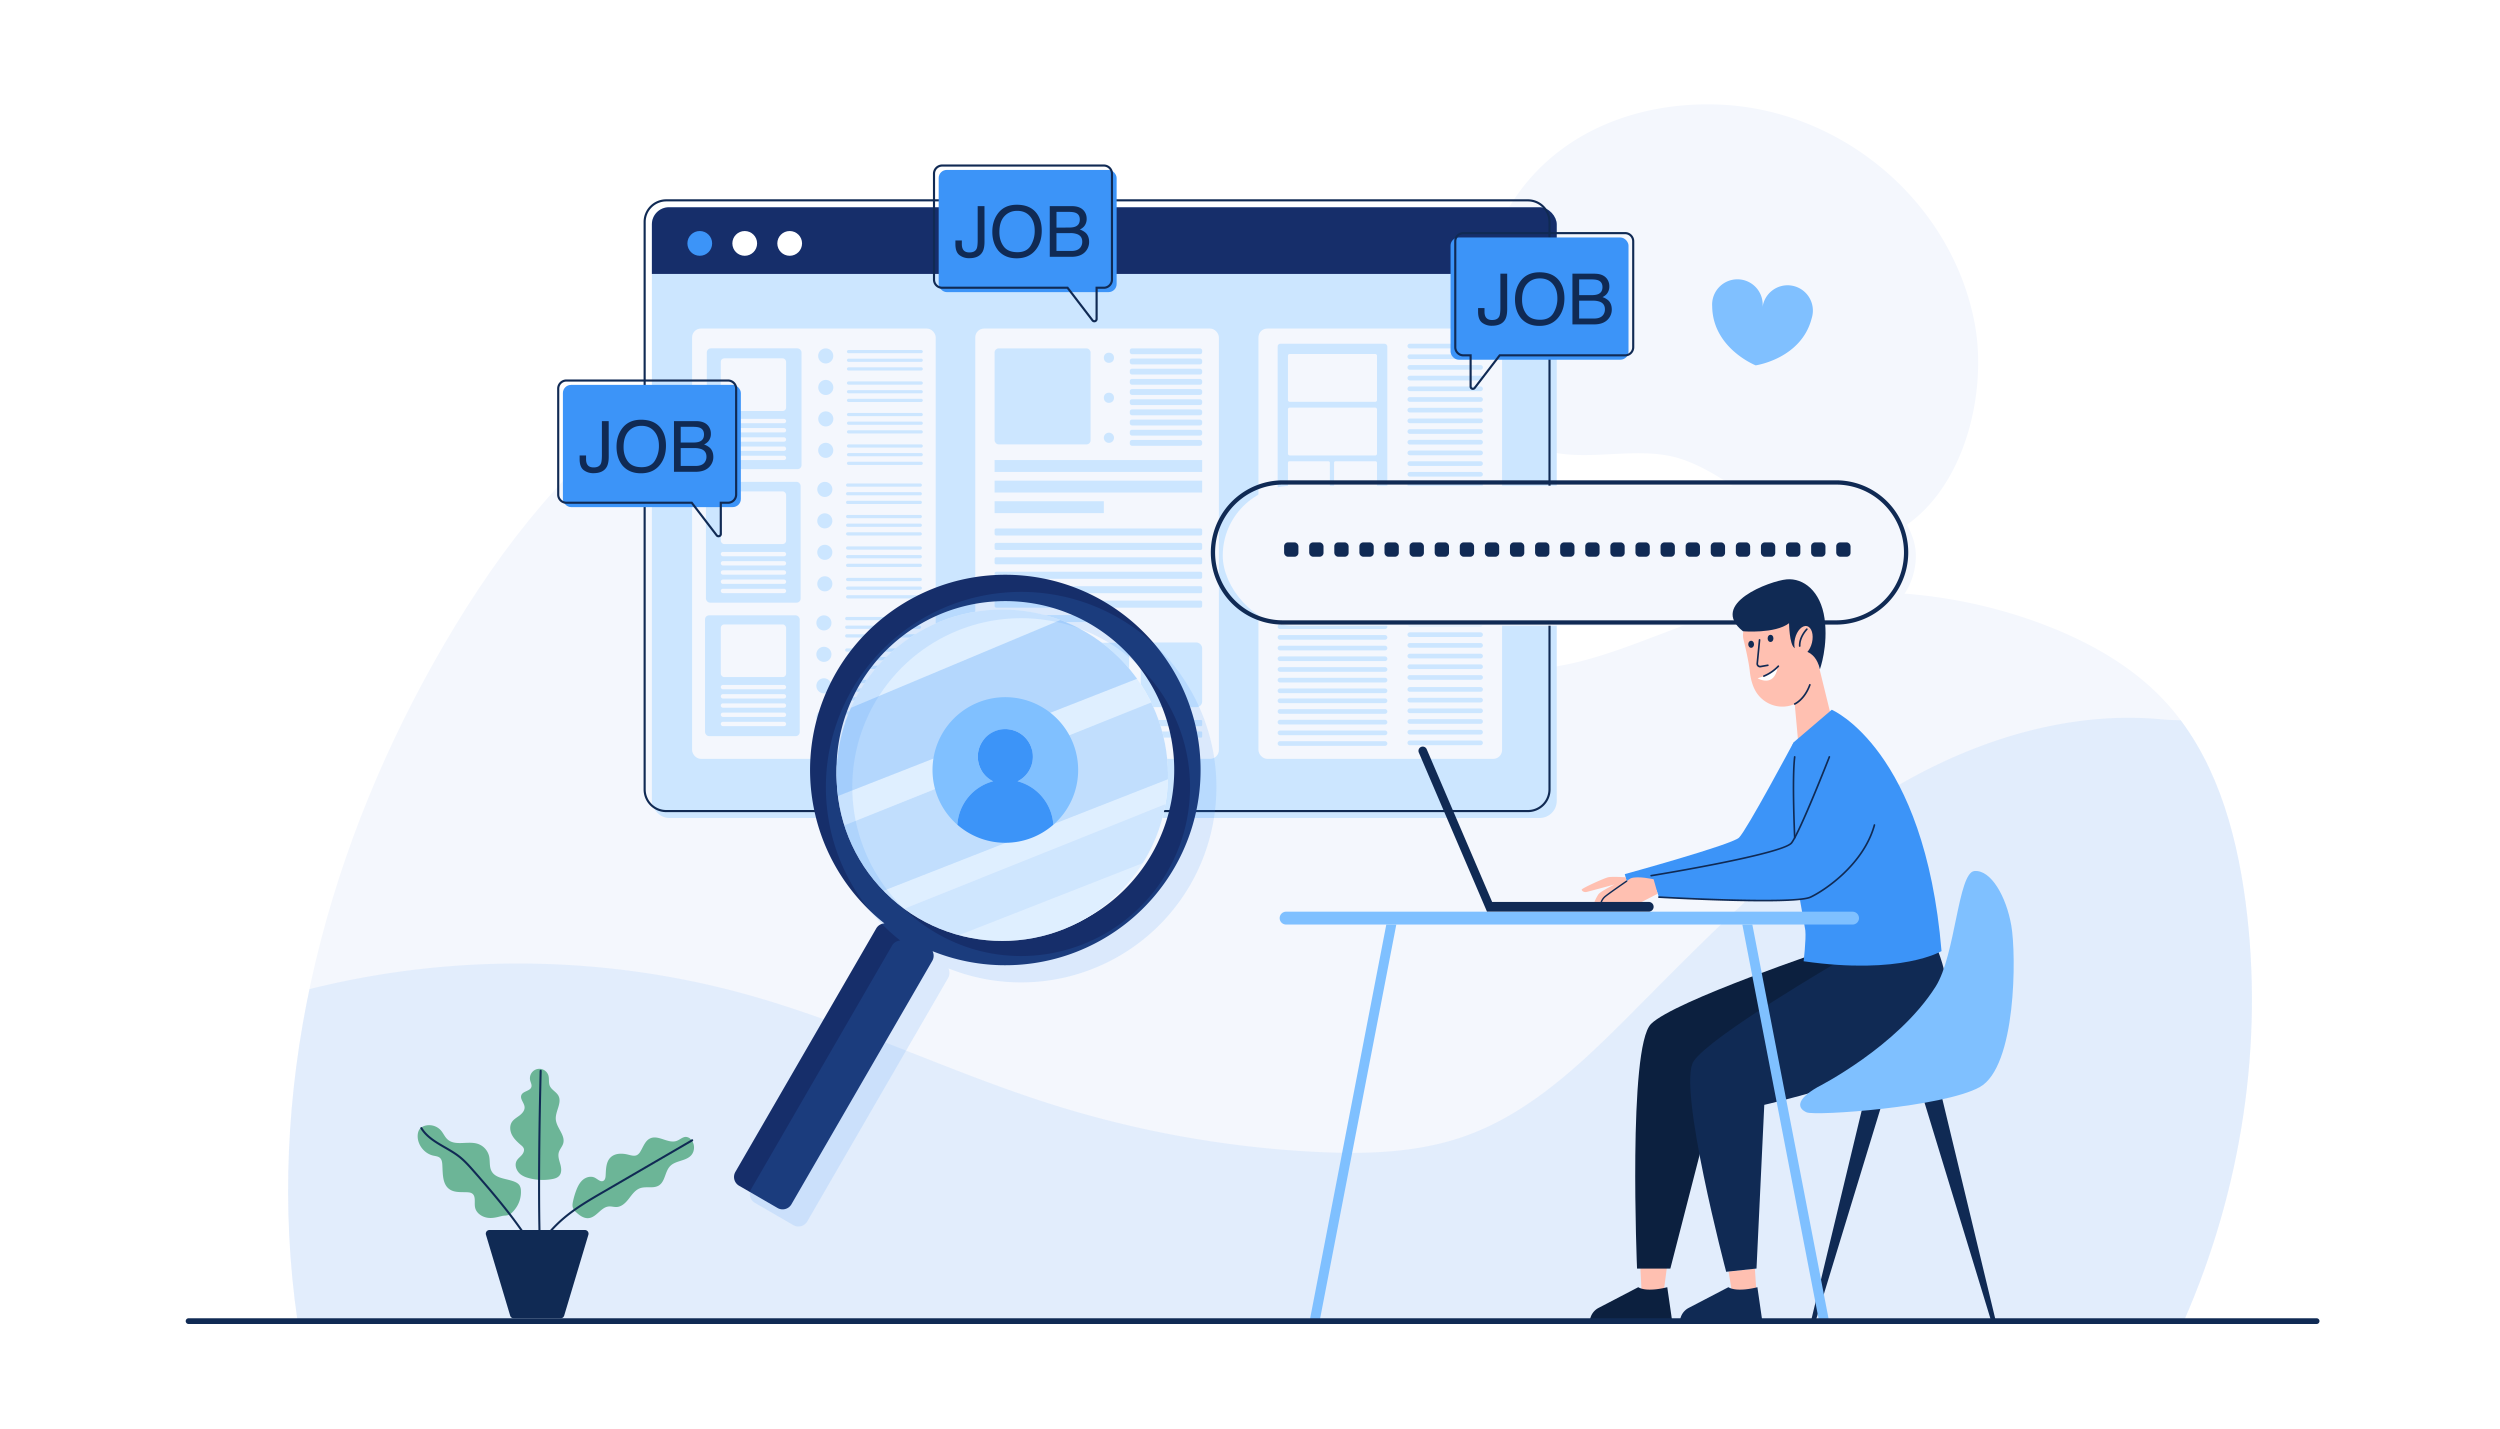 <svg id="Layer_1" data-name="Layer 1" xmlns="http://www.w3.org/2000/svg" xmlns:xlink="http://www.w3.org/1999/xlink" viewBox="0 0 3500 2000"><defs><style>.cls-1{fill:#f4f7fd;}.cls-2,.cls-3{fill:#cce6ff;}.cls-3{opacity:0.61;}.cls-4{fill:#fff;}.cls-5{clip-path:url(#clip-path);}.cls-12,.cls-13,.cls-14,.cls-6,.cls-9{fill:#3c94f8;}.cls-6{opacity:0.1;}.cls-7{clip-path:url(#clip-path-2);}.cls-8{fill:#162e6a;}.cls-10{fill:#102a54;}.cls-11{clip-path:url(#clip-path-3);}.cls-12{opacity:0.26;}.cls-13{opacity:0.18;}.cls-14{opacity:0.14;}.cls-15{fill:#6cb597;}.cls-16{fill:#ffc0b1;}.cls-17{fill:#0c203f;}.cls-18{fill:#7fc0ff;}.cls-19{fill:#80c0ff;}</style><clipPath id="clip-path"><path class="cls-1" d="M416.57,1849.58h2640.8c80.59-183.69,112.62-388.43,86.36-587.3-13.55-102.52-43.93-207.43-114.88-282.65-45-47.68-103.71-80.54-164.88-104.11-150-57.81-320.09-62.07-472.83-11.83-100.41,33-201.51,89.58-305.13,68.74-45.15-9.08-86.12-32.45-124.15-58.41-203.31-138.78-358.95-365.92-599.49-418.2C1206.81,422,1041,472,911.53,564.63s-226.38,224.22-304.29,363C449.9,1208,369.91,1531.49,416.57,1849.58Z"/></clipPath><clipPath id="clip-path-2"><rect class="cls-2" x="912.63" y="290.14" width="1266.81" height="855.02" rx="23.92"/></clipPath><clipPath id="clip-path-3"><circle class="cls-3" cx="1403.21" cy="1085.32" r="231.99" transform="translate(-356.45 1310.1) rotate(-45)"/></clipPath></defs><rect class="cls-4" width="3500" height="2000"/><path class="cls-1" d="M2063.8,430.37a289.41,289.41,0,0,0-2,44.13c1.81,55,27.24,120.55,78.83,147.23,64.3,33.24,145.08-1.27,212.6,20.72,104.57,34.07,191.51,172.4,310.31,96.34,87.6-56.09,119.36-190.45,100.8-287.14-32.61-169.85-186.51-298.88-358.66-305.26-110.43-4.09-219.28,36.31-282.86,128.27C2092.16,318.94,2070.49,375.07,2063.8,430.37Z"/><path class="cls-1" d="M416.57,1849.58h2640.8c80.59-183.69,112.62-388.43,86.36-587.3-13.55-102.52-43.93-207.43-114.88-282.65-45-47.68-103.71-80.54-164.88-104.11-150-57.81-320.09-62.07-472.83-11.83-100.41,33-201.51,89.58-305.13,68.74-45.15-9.08-86.12-32.45-124.15-58.41-203.31-138.78-358.95-365.92-599.49-418.2C1206.81,422,1041,472,911.53,564.63s-226.38,224.22-304.29,363C449.9,1208,369.91,1531.49,416.57,1849.58Z"/><g class="cls-5"><path class="cls-6" d="M2636.57,1112c-133.29,82.45-243.15,196.9-353.77,307.92-68.29,68.53-140.5,138.2-231.66,170.59-67.64,24-141.11,25.74-212.79,21.94a1476.53,1476.53,0,0,1-366.08-66.43c-144.68-45.7-281.91-113.59-428.14-154.06-215.61-59.68-448-57.23-662.35,7-6.65,168.47-14.28,337.32-20.94,505.79,187.55,14.43,375.78-5.32,563.55-16.61,667.71-40.15,1336,26.61,2004,3.43,87.1-3,176.35-3.58,262.89-14.34,3.08-14.43,1.61-31.23,2-46q.69-25,1-50.1.63-50.1-.15-100.21-1.59-100.2-8.91-200.21-12.14-165.92-40-330.18c-5.09-29.94-10.81-60.06-21.58-88.55-6.88-18.2-15.67-42.32-36.08-48.91-18.15-5.86-41.24-4-60.13-5.9a498.3,498.3,0,0,0-88.08-.63C2831.68,1015.11,2727.88,1055.55,2636.57,1112Z"/></g><rect class="cls-2" x="912.63" y="290.14" width="1266.81" height="855.02" rx="23.92"/><g class="cls-7"><rect class="cls-8" x="850.3" y="241.53" width="1386.56" height="141.94"/></g><circle class="cls-9" cx="979.68" cy="340.77" r="17.33"/><circle class="cls-4" cx="1042.62" cy="340.77" r="17.33"/><circle class="cls-4" cx="1105.56" cy="340.77" r="17.33"/><path class="cls-10" d="M2139.13,1137H932.7a31.73,31.73,0,0,1-31.69-31.7V310.65A31.73,31.73,0,0,1,932.7,279H2139.13a31.73,31.73,0,0,1,31.69,31.69v794.63A31.73,31.73,0,0,1,2139.13,1137ZM932.7,282A28.72,28.72,0,0,0,904,310.65v794.63A28.73,28.73,0,0,0,932.7,1134H2139.13a28.73,28.73,0,0,0,28.69-28.7V310.65A28.72,28.72,0,0,0,2139.13,282Z"/><rect class="cls-1" x="968.93" y="459.98" width="341.06" height="602.41" rx="12.32"/><rect class="cls-2" x="989.54" y="487.71" width="132.6" height="169.12" rx="5.66"/><circle class="cls-2" cx="1156.01" cy="498.31" r="10.59"/><path class="cls-2" d="M1289.64,494.5H1188a2.26,2.26,0,0,1-2.26-2.26h0A2.26,2.26,0,0,1,1188,490h101.65a2.27,2.27,0,0,1,2.27,2.26h0A2.27,2.27,0,0,1,1289.64,494.5Z"/><path class="cls-2" d="M1289.64,506.63H1188a2.26,2.26,0,0,1-2.26-2.26h0a2.26,2.26,0,0,1,2.26-2.26h101.65a2.27,2.27,0,0,1,2.27,2.26h0A2.27,2.27,0,0,1,1289.64,506.63Z"/><path class="cls-2" d="M1289.64,518.76H1188a2.26,2.26,0,0,1-2.26-2.26h0a2.26,2.26,0,0,1,2.26-2.26h101.65a2.27,2.27,0,0,1,2.27,2.26h0A2.27,2.27,0,0,1,1289.64,518.76Z"/><circle class="cls-2" cx="1156.01" cy="542.36" r="10.59" transform="translate(408.53 1577.64) rotate(-79.3)"/><path class="cls-2" d="M1289.64,538.56H1188a2.26,2.26,0,0,1-2.26-2.26h0A2.27,2.27,0,0,1,1188,534h101.65a2.27,2.27,0,0,1,2.27,2.27h0A2.27,2.27,0,0,1,1289.64,538.56Z"/><path class="cls-2" d="M1289.64,550.69H1188a2.26,2.26,0,0,1-2.26-2.26h0a2.27,2.27,0,0,1,2.26-2.27h101.65a2.27,2.27,0,0,1,2.27,2.27h0A2.27,2.27,0,0,1,1289.64,550.69Z"/><path class="cls-2" d="M1289.64,562.82H1188a2.26,2.26,0,0,1-2.26-2.26h0a2.27,2.27,0,0,1,2.26-2.27h101.65a2.27,2.27,0,0,1,2.27,2.27h0A2.27,2.27,0,0,1,1289.64,562.82Z"/><circle class="cls-2" cx="1156.01" cy="586.42" r="10.59" transform="translate(365.24 1613.52) rotate(-79.3)"/><path class="cls-2" d="M1289.64,582.62H1188a2.27,2.27,0,0,1-2.26-2.27h0a2.26,2.26,0,0,1,2.26-2.26h101.65a2.27,2.27,0,0,1,2.27,2.26h0A2.27,2.27,0,0,1,1289.64,582.62Z"/><path class="cls-2" d="M1289.64,594.75H1188a2.27,2.27,0,0,1-2.26-2.27h0a2.26,2.26,0,0,1,2.26-2.26h101.65a2.27,2.27,0,0,1,2.27,2.26h0A2.27,2.27,0,0,1,1289.64,594.75Z"/><path class="cls-2" d="M1289.64,606.88H1188a2.27,2.27,0,0,1-2.26-2.27h0a2.26,2.26,0,0,1,2.26-2.26h101.65a2.27,2.27,0,0,1,2.27,2.26h0A2.27,2.27,0,0,1,1289.64,606.88Z"/><circle class="cls-2" cx="1156.01" cy="630.48" r="10.59" transform="translate(-160.01 674.65) rotate(-30.53)"/><path class="cls-2" d="M1289.64,626.67H1188a2.26,2.26,0,0,1-2.26-2.26h0a2.26,2.26,0,0,1,2.26-2.26h101.65a2.27,2.27,0,0,1,2.27,2.26h0A2.27,2.27,0,0,1,1289.64,626.67Z"/><path class="cls-2" d="M1289.64,638.8H1188a2.26,2.26,0,0,1-2.26-2.26h0a2.26,2.26,0,0,1,2.26-2.26h101.65a2.27,2.27,0,0,1,2.27,2.26h0A2.27,2.27,0,0,1,1289.64,638.8Z"/><path class="cls-2" d="M1289.64,650.93H1188a2.26,2.26,0,0,1-2.26-2.26h0a2.26,2.26,0,0,1,2.26-2.26h101.65a2.27,2.27,0,0,1,2.27,2.26h0A2.27,2.27,0,0,1,1289.64,650.93Z"/><rect class="cls-2" x="988.28" y="674.59" width="132.6" height="169.12" rx="5.66"/><circle class="cls-2" cx="1154.75" cy="685.18" r="10.59"/><path class="cls-2" d="M1288.38,681.38H1186.73a2.26,2.26,0,0,1-2.26-2.26h0a2.27,2.27,0,0,1,2.26-2.27h101.65a2.27,2.27,0,0,1,2.27,2.27h0A2.27,2.27,0,0,1,1288.38,681.38Z"/><path class="cls-2" d="M1288.38,693.51H1186.73a2.26,2.26,0,0,1-2.26-2.26h0a2.27,2.27,0,0,1,2.26-2.27h101.65a2.27,2.27,0,0,1,2.27,2.27h0A2.27,2.27,0,0,1,1288.38,693.51Z"/><path class="cls-2" d="M1288.38,705.64H1186.73a2.26,2.26,0,0,1-2.26-2.26h0a2.27,2.27,0,0,1,2.26-2.27h101.65a2.27,2.27,0,0,1,2.27,2.27h0A2.27,2.27,0,0,1,1288.38,705.64Z"/><circle class="cls-2" cx="1154.75" cy="729.24" r="10.59" transform="translate(180.73 1686.59) rotate(-76.78)"/><path class="cls-2" d="M1288.38,725.44H1186.73a2.27,2.27,0,0,1-2.26-2.27h0a2.26,2.26,0,0,1,2.26-2.26h101.65a2.27,2.27,0,0,1,2.27,2.26h0A2.27,2.27,0,0,1,1288.38,725.44Z"/><path class="cls-2" d="M1288.38,737.57H1186.73a2.27,2.27,0,0,1-2.26-2.27h0a2.26,2.26,0,0,1,2.26-2.26h101.65a2.27,2.27,0,0,1,2.27,2.26h0A2.27,2.27,0,0,1,1288.38,737.57Z"/><rect class="cls-2" x="1184.47" y="745.17" width="106.18" height="4.53" rx="2.26"/><circle class="cls-2" cx="1154.75" cy="773.29" r="10.59" transform="translate(137.85 1720.57) rotate(-76.78)"/><path class="cls-2" d="M1288.38,769.49H1186.73a2.26,2.26,0,0,1-2.26-2.26h0a2.26,2.26,0,0,1,2.26-2.26h101.65a2.27,2.27,0,0,1,2.27,2.26h0A2.27,2.27,0,0,1,1288.38,769.49Z"/><path class="cls-2" d="M1288.38,781.62H1186.73a2.26,2.26,0,0,1-2.26-2.26h0a2.26,2.26,0,0,1,2.26-2.26h101.65a2.27,2.27,0,0,1,2.27,2.26h0A2.27,2.27,0,0,1,1288.38,781.62Z"/><path class="cls-2" d="M1288.38,793.75H1186.73a2.26,2.26,0,0,1-2.26-2.26h0a2.26,2.26,0,0,1,2.26-2.26h101.65a2.27,2.27,0,0,1,2.27,2.26h0A2.27,2.27,0,0,1,1288.38,793.75Z"/><circle class="cls-2" cx="1154.75" cy="817.35" r="10.59" transform="translate(-239.74 1055.93) rotate(-45)"/><path class="cls-2" d="M1288.38,813.55H1186.73a2.26,2.26,0,0,1-2.26-2.26h0a2.27,2.27,0,0,1,2.26-2.27h101.65a2.27,2.27,0,0,1,2.27,2.27h0A2.27,2.27,0,0,1,1288.38,813.55Z"/><path class="cls-2" d="M1288.38,825.68H1186.73a2.26,2.26,0,0,1-2.26-2.26h0a2.27,2.27,0,0,1,2.26-2.27h101.65a2.27,2.27,0,0,1,2.27,2.27h0A2.27,2.27,0,0,1,1288.38,825.68Z"/><path class="cls-2" d="M1288.38,837.81H1186.73a2.26,2.26,0,0,1-2.26-2.26h0a2.27,2.27,0,0,1,2.26-2.27h101.65a2.27,2.27,0,0,1,2.27,2.27h0A2.27,2.27,0,0,1,1288.38,837.81Z"/><rect class="cls-2" x="987.02" y="861.47" width="132.6" height="169.12" rx="5.66"/><circle class="cls-2" cx="1153.49" cy="872.06" r="10.59"/><path class="cls-2" d="M1287.12,868.26H1185.47a2.27,2.27,0,0,1-2.27-2.27h0a2.27,2.27,0,0,1,2.27-2.26h101.65a2.27,2.27,0,0,1,2.27,2.26h0A2.27,2.27,0,0,1,1287.12,868.26Z"/><path class="cls-2" d="M1287.12,880.39H1185.47a2.27,2.27,0,0,1-2.27-2.27h0a2.27,2.27,0,0,1,2.27-2.26h101.65a2.27,2.27,0,0,1,2.27,2.26h0A2.27,2.27,0,0,1,1287.12,880.39Z"/><path class="cls-2" d="M1287.12,892.52H1185.47a2.27,2.27,0,0,1-2.27-2.27h0a2.27,2.27,0,0,1,2.27-2.26h101.65a2.27,2.27,0,0,1,2.27,2.26h0A2.27,2.27,0,0,1,1287.12,892.52Z"/><circle class="cls-2" cx="1153.49" cy="916.11" r="10.59" transform="translate(-2.16 1829.5) rotate(-76.78)"/><rect class="cls-2" x="1183.2" y="907.79" width="106.18" height="4.53" rx="2.26"/><path class="cls-2" d="M1287.12,924.44H1185.47a2.27,2.27,0,0,1-2.27-2.26h0a2.27,2.27,0,0,1,2.27-2.26h101.65a2.27,2.27,0,0,1,2.27,2.26h0A2.27,2.27,0,0,1,1287.12,924.44Z"/><path class="cls-2" d="M1287.12,936.57H1185.47a2.27,2.27,0,0,1-2.27-2.26h0a2.27,2.27,0,0,1,2.27-2.26h101.65a2.27,2.27,0,0,1,2.27,2.26h0A2.27,2.27,0,0,1,1287.12,936.57Z"/><circle class="cls-2" cx="1153.49" cy="960.17" r="10.59" transform="translate(-45.05 1863.48) rotate(-76.78)"/><path class="cls-2" d="M1287.12,956.37H1185.47a2.27,2.27,0,0,1-2.27-2.26h0a2.27,2.27,0,0,1,2.27-2.27h101.65a2.27,2.27,0,0,1,2.27,2.27h0A2.27,2.27,0,0,1,1287.12,956.37Z"/><path class="cls-2" d="M1287.12,968.5H1185.47a2.27,2.27,0,0,1-2.27-2.26h0a2.27,2.27,0,0,1,2.27-2.27h101.65a2.27,2.27,0,0,1,2.27,2.27h0A2.27,2.27,0,0,1,1287.12,968.5Z"/><path class="cls-2" d="M1287.12,980.63H1185.47a2.27,2.27,0,0,1-2.27-2.26h0a2.27,2.27,0,0,1,2.27-2.27h101.65a2.27,2.27,0,0,1,2.27,2.27h0A2.27,2.27,0,0,1,1287.12,980.63Z"/><circle class="cls-2" cx="1153.49" cy="1004.23" r="10.59" transform="translate(-372.25 1109.77) rotate(-45)"/><path class="cls-2" d="M1287.12,1000.43H1185.47a2.27,2.27,0,0,1-2.27-2.27h0a2.27,2.27,0,0,1,2.27-2.26h101.65a2.27,2.27,0,0,1,2.27,2.26h0A2.27,2.27,0,0,1,1287.12,1000.43Z"/><path class="cls-2" d="M1287.12,1012.56H1185.47a2.27,2.27,0,0,1-2.27-2.27h0a2.27,2.27,0,0,1,2.27-2.26h101.65a2.27,2.27,0,0,1,2.27,2.26h0A2.27,2.27,0,0,1,1287.12,1012.56Z"/><path class="cls-2" d="M1287.12,1024.69H1185.47a2.27,2.27,0,0,1-2.27-2.27h0a2.27,2.27,0,0,1,2.27-2.26h101.65a2.27,2.27,0,0,1,2.27,2.26h0A2.27,2.27,0,0,1,1287.12,1024.69Z"/><rect class="cls-1" x="1009.12" y="501.7" width="91.43" height="73.72" rx="4.72"/><rect class="cls-1" x="1009.12" y="586.42" width="91.43" height="6.07" rx="2.81"/><rect class="cls-1" x="1009.12" y="599.32" width="91.43" height="6.07" rx="2.81"/><rect class="cls-1" x="1009.12" y="612.22" width="91.43" height="6.07" rx="2.81"/><rect class="cls-1" x="1009.12" y="625.12" width="91.43" height="6.07" rx="2.81"/><rect class="cls-1" x="1009.12" y="638.02" width="91.43" height="6.07" rx="2.81"/><rect class="cls-1" x="1009.12" y="687.96" width="91.43" height="73.72" rx="4.72"/><rect class="cls-1" x="1009.12" y="772.68" width="91.43" height="6.07" rx="2.81"/><rect class="cls-1" x="1009.12" y="785.58" width="91.43" height="6.07" rx="2.81"/><rect class="cls-1" x="1009.12" y="798.48" width="91.43" height="6.07" rx="2.81"/><rect class="cls-1" x="1009.12" y="811.38" width="91.43" height="6.07" rx="2.81"/><rect class="cls-1" x="1009.12" y="824.28" width="91.43" height="6.07" rx="2.81"/><rect class="cls-1" x="1009.12" y="874.21" width="91.43" height="73.72" rx="4.72"/><rect class="cls-1" x="1009.12" y="958.93" width="91.43" height="6.07" rx="2.81"/><rect class="cls-1" x="1009.12" y="971.83" width="91.43" height="6.07" rx="2.81"/><rect class="cls-1" x="1009.12" y="984.73" width="91.43" height="6.07" rx="2.81"/><rect class="cls-1" x="1009.12" y="997.63" width="91.43" height="6.07" rx="2.81"/><rect class="cls-1" x="1009.12" y="1010.53" width="91.43" height="6.07" rx="2.81"/><rect class="cls-1" x="1761.84" y="459.98" width="341.06" height="602.41" rx="12.32"/><path class="cls-2" d="M2072.76,487.74h-99a3.27,3.27,0,0,1-3.27-3.27h0a3.26,3.26,0,0,1,3.27-3.27h99a3.27,3.27,0,0,1,3.28,3.27h0A3.28,3.28,0,0,1,2072.76,487.74Z"/><path class="cls-2" d="M2072.76,502.7h-99a3.27,3.27,0,0,1-3.27-3.27h0a3.27,3.27,0,0,1,3.27-3.28h99a3.28,3.28,0,0,1,3.28,3.28h0A3.28,3.28,0,0,1,2072.76,502.7Z"/><path class="cls-2" d="M2072.76,517.66h-99a3.27,3.27,0,0,1-3.27-3.28h0a3.27,3.27,0,0,1,3.27-3.27h99a3.28,3.28,0,0,1,3.28,3.27h0A3.28,3.28,0,0,1,2072.76,517.66Z"/><path class="cls-2" d="M2072.76,532.61h-99a3.26,3.26,0,0,1-3.27-3.27h0a3.27,3.27,0,0,1,3.27-3.27h99a3.28,3.28,0,0,1,3.28,3.27h0A3.27,3.27,0,0,1,2072.76,532.61Z"/><path class="cls-2" d="M2072.76,547.57h-99a3.26,3.26,0,0,1-3.27-3.27h0a3.27,3.27,0,0,1,3.27-3.27h99a3.28,3.28,0,0,1,3.28,3.27h0A3.27,3.27,0,0,1,2072.76,547.57Z"/><path class="cls-2" d="M2072.76,562.53h-99a3.26,3.26,0,0,1-3.27-3.27h0a3.27,3.27,0,0,1,3.27-3.27h99a3.28,3.28,0,0,1,3.28,3.27h0A3.27,3.27,0,0,1,2072.76,562.53Z"/><path class="cls-2" d="M2072.76,577.49h-99a3.26,3.26,0,0,1-3.27-3.27h0a3.27,3.27,0,0,1,3.27-3.27h99a3.28,3.28,0,0,1,3.28,3.27h0A3.27,3.27,0,0,1,2072.76,577.49Z"/><path class="cls-2" d="M2072.76,861.92h-99a3.26,3.26,0,0,1-3.27-3.27h0a3.27,3.27,0,0,1,3.27-3.27h99a3.28,3.28,0,0,1,3.28,3.27h0A3.27,3.27,0,0,1,2072.76,861.92Z"/><path class="cls-2" d="M2072.76,876.88h-99a3.26,3.26,0,0,1-3.27-3.27h0a3.27,3.27,0,0,1,3.27-3.27h99a3.28,3.28,0,0,1,3.28,3.27h0A3.27,3.27,0,0,1,2072.76,876.88Z"/><path class="cls-2" d="M2072.76,891.84h-99a3.26,3.26,0,0,1-3.27-3.27h0a3.26,3.26,0,0,1,3.27-3.27h99a3.27,3.27,0,0,1,3.28,3.27h0A3.27,3.27,0,0,1,2072.76,891.84Z"/><path class="cls-2" d="M2072.76,906.8h-99a3.26,3.26,0,0,1-3.27-3.27h0a3.26,3.26,0,0,1,3.27-3.27h99a3.27,3.27,0,0,1,3.28,3.27h0A3.27,3.27,0,0,1,2072.76,906.8Z"/><path class="cls-2" d="M2072.76,921.76h-99a3.26,3.26,0,0,1-3.27-3.27h0a3.26,3.26,0,0,1,3.27-3.27h99a3.27,3.27,0,0,1,3.28,3.27h0A3.27,3.27,0,0,1,2072.76,921.76Z"/><path class="cls-2" d="M2072.76,936.72h-99a3.26,3.26,0,0,1-3.27-3.27h0a3.26,3.26,0,0,1,3.27-3.27h99a3.27,3.27,0,0,1,3.28,3.27h0A3.27,3.27,0,0,1,2072.76,936.72Z"/><path class="cls-2" d="M2072.76,951.68h-99a3.26,3.26,0,0,1-3.27-3.27h0a3.26,3.26,0,0,1,3.27-3.27h99a3.27,3.27,0,0,1,3.28,3.27h0A3.27,3.27,0,0,1,2072.76,951.68Z"/><path class="cls-2" d="M2072.76,968.47h-99a3.26,3.26,0,0,1-3.27-3.27h0a3.27,3.27,0,0,1,3.27-3.27h99a3.28,3.28,0,0,1,3.28,3.27h0A3.27,3.27,0,0,1,2072.76,968.47Z"/><path class="cls-2" d="M2072.76,983.43h-99a3.26,3.26,0,0,1-3.27-3.27h0a3.26,3.26,0,0,1,3.27-3.27h99a3.27,3.27,0,0,1,3.28,3.27h0A3.27,3.27,0,0,1,2072.76,983.43Z"/><path class="cls-2" d="M2072.76,998.39h-99a3.26,3.26,0,0,1-3.27-3.27h0a3.26,3.26,0,0,1,3.27-3.27h99a3.27,3.27,0,0,1,3.28,3.27h0A3.27,3.27,0,0,1,2072.76,998.39Z"/><path class="cls-2" d="M2072.76,1013.35h-99a3.26,3.26,0,0,1-3.27-3.27h0a3.26,3.26,0,0,1,3.27-3.27h99a3.27,3.27,0,0,1,3.28,3.27h0A3.27,3.27,0,0,1,2072.76,1013.35Z"/><path class="cls-2" d="M2072.76,1028.31h-99a3.26,3.26,0,0,1-3.27-3.27h0a3.26,3.26,0,0,1,3.27-3.27h99A3.27,3.27,0,0,1,2076,1025h0A3.27,3.27,0,0,1,2072.76,1028.31Z"/><path class="cls-2" d="M2072.76,1043.27h-99a3.26,3.26,0,0,1-3.27-3.27h0a3.26,3.26,0,0,1,3.27-3.27h99A3.27,3.27,0,0,1,2076,1040h0A3.27,3.27,0,0,1,2072.76,1043.27Z"/><path class="cls-2" d="M2072.76,592.45h-99a3.26,3.26,0,0,1-3.27-3.27h0a3.27,3.27,0,0,1,3.27-3.27h99a3.28,3.28,0,0,1,3.28,3.27h0A3.27,3.27,0,0,1,2072.76,592.45Z"/><path class="cls-2" d="M2072.76,607.41h-99a3.26,3.26,0,0,1-3.27-3.27h0a3.27,3.27,0,0,1,3.27-3.27h99a3.28,3.28,0,0,1,3.28,3.27h0A3.27,3.27,0,0,1,2072.76,607.41Z"/><path class="cls-2" d="M2072.76,622.37h-99a3.26,3.26,0,0,1-3.27-3.27h0a3.26,3.26,0,0,1,3.27-3.27h99a3.27,3.27,0,0,1,3.28,3.27h0A3.27,3.27,0,0,1,2072.76,622.37Z"/><path class="cls-2" d="M2072.76,637.33h-99a3.26,3.26,0,0,1-3.27-3.27h0a3.26,3.26,0,0,1,3.27-3.27h99a3.27,3.27,0,0,1,3.28,3.27h0A3.27,3.27,0,0,1,2072.76,637.33Z"/><path class="cls-2" d="M2072.76,652.29h-99a3.26,3.26,0,0,1-3.27-3.27h0a3.26,3.26,0,0,1,3.27-3.27h99A3.27,3.27,0,0,1,2076,649h0A3.27,3.27,0,0,1,2072.76,652.29Z"/><rect class="cls-2" x="1970.51" y="660.71" width="105.53" height="6.54" rx="3.27"/><path class="cls-2" d="M2072.76,682.21h-99a3.27,3.27,0,0,1-3.27-3.27h0a3.26,3.26,0,0,1,3.27-3.27h99a3.27,3.27,0,0,1,3.28,3.27h0A3.28,3.28,0,0,1,2072.76,682.21Z"/><rect class="cls-2" x="1970.51" y="690.63" width="105.53" height="6.54" rx="3.27"/><path class="cls-2" d="M2072.76,712.13h-99a3.27,3.27,0,0,1-3.27-3.27h0a3.26,3.26,0,0,1,3.27-3.27h99a3.27,3.27,0,0,1,3.28,3.27h0A3.28,3.28,0,0,1,2072.76,712.13Z"/><path class="cls-2" d="M1939,746H1792a3.27,3.27,0,0,1-3.27-3.27h0a3.27,3.27,0,0,1,3.27-3.27h147a3.27,3.27,0,0,1,3.27,3.27h0A3.27,3.27,0,0,1,1939,746Z"/><path class="cls-2" d="M1939,761H1792a3.27,3.27,0,0,1-3.27-3.27h0a3.27,3.27,0,0,1,3.27-3.27h147a3.27,3.27,0,0,1,3.27,3.27h0A3.27,3.27,0,0,1,1939,761Z"/><path class="cls-2" d="M1939,775.93H1792a3.27,3.27,0,0,1-3.27-3.27h0a3.27,3.27,0,0,1,3.27-3.27h147a3.27,3.27,0,0,1,3.27,3.27h0A3.27,3.27,0,0,1,1939,775.93Z"/><path class="cls-2" d="M1939,790.89H1792a3.27,3.27,0,0,1-3.27-3.27h0a3.27,3.27,0,0,1,3.27-3.27h147a3.27,3.27,0,0,1,3.27,3.27h0A3.27,3.27,0,0,1,1939,790.89Z"/><path class="cls-2" d="M1939,805.85H1792a3.27,3.27,0,0,1-3.27-3.27h0a3.27,3.27,0,0,1,3.27-3.27h147a3.27,3.27,0,0,1,3.27,3.27h0A3.27,3.27,0,0,1,1939,805.85Z"/><path class="cls-2" d="M1939,820.81H1792a3.28,3.28,0,0,1-3.27-3.27h0a3.27,3.27,0,0,1,3.27-3.27h147a3.27,3.27,0,0,1,3.27,3.27h0A3.28,3.28,0,0,1,1939,820.81Z"/><path class="cls-2" d="M1939,835.77H1792a3.28,3.28,0,0,1-3.27-3.27h0a3.27,3.27,0,0,1,3.27-3.27h147a3.27,3.27,0,0,1,3.27,3.27h0A3.28,3.28,0,0,1,1939,835.77Z"/><path class="cls-2" d="M1939,850.73H1792a3.28,3.28,0,0,1-3.27-3.27h0a3.27,3.27,0,0,1,3.27-3.27h147a3.27,3.27,0,0,1,3.27,3.27h0A3.28,3.28,0,0,1,1939,850.73Z"/><path class="cls-2" d="M1939,865.69H1792a3.28,3.28,0,0,1-3.27-3.27h0a3.27,3.27,0,0,1,3.27-3.27h147a3.27,3.27,0,0,1,3.27,3.27h0A3.28,3.28,0,0,1,1939,865.69Z"/><path class="cls-2" d="M1939,880.65H1792a3.28,3.28,0,0,1-3.27-3.27h0a3.27,3.27,0,0,1,3.27-3.27h147a3.27,3.27,0,0,1,3.27,3.27h0A3.28,3.28,0,0,1,1939,880.65Z"/><path class="cls-2" d="M1939,895.61H1792a3.28,3.28,0,0,1-3.27-3.27h0a3.28,3.28,0,0,1,3.27-3.28h147a3.28,3.28,0,0,1,3.27,3.28h0A3.28,3.28,0,0,1,1939,895.61Z"/><path class="cls-2" d="M1939,910.57H1792a3.28,3.28,0,0,1-3.27-3.28h0A3.28,3.28,0,0,1,1792,904h147a3.28,3.28,0,0,1,3.27,3.27h0A3.28,3.28,0,0,1,1939,910.57Z"/><path class="cls-2" d="M1939,925.52H1792a3.27,3.27,0,0,1-3.27-3.27h0A3.28,3.28,0,0,1,1792,919h147a3.28,3.28,0,0,1,3.27,3.27h0A3.27,3.27,0,0,1,1939,925.52Z"/><path class="cls-2" d="M1939,940.48H1792a3.27,3.27,0,0,1-3.27-3.27h0a3.28,3.28,0,0,1,3.27-3.27h147a3.28,3.28,0,0,1,3.27,3.27h0A3.27,3.27,0,0,1,1939,940.48Z"/><path class="cls-2" d="M1939,955.44H1792a3.27,3.27,0,0,1-3.27-3.27h0a3.28,3.28,0,0,1,3.27-3.27h147a3.28,3.28,0,0,1,3.27,3.27h0A3.27,3.27,0,0,1,1939,955.44Z"/><path class="cls-2" d="M1939,970.4H1792a3.27,3.27,0,0,1-3.27-3.27h0a3.28,3.28,0,0,1,3.27-3.27h147a3.28,3.28,0,0,1,3.27,3.27h0A3.27,3.27,0,0,1,1939,970.4Z"/><path class="cls-2" d="M1939,984.38H1792a3.28,3.28,0,0,1-3.27-3.28h0a3.28,3.28,0,0,1,3.27-3.27h147a3.28,3.28,0,0,1,3.27,3.27h0A3.28,3.28,0,0,1,1939,984.38Z"/><path class="cls-2" d="M1939,999.33H1792a3.27,3.27,0,0,1-3.27-3.27h0a3.28,3.28,0,0,1,3.27-3.27h147a3.28,3.28,0,0,1,3.27,3.27h0A3.27,3.27,0,0,1,1939,999.33Z"/><path class="cls-2" d="M1939,1014.29H1792a3.27,3.27,0,0,1-3.27-3.27h0a3.28,3.28,0,0,1,3.27-3.27h147a3.28,3.28,0,0,1,3.27,3.27h0A3.27,3.27,0,0,1,1939,1014.29Z"/><path class="cls-2" d="M1939,1029.25H1792a3.27,3.27,0,0,1-3.27-3.27h0a3.28,3.28,0,0,1,3.27-3.27h147a3.28,3.28,0,0,1,3.27,3.27h0A3.27,3.27,0,0,1,1939,1029.25Z"/><path class="cls-2" d="M1939,1044.21H1792a3.27,3.27,0,0,1-3.27-3.27h0a3.28,3.28,0,0,1,3.27-3.27h147a3.28,3.28,0,0,1,3.27,3.27h0A3.27,3.27,0,0,1,1939,1044.21Z"/><rect class="cls-2" x="1970.51" y="738.65" width="105.53" height="97.93" rx="2.8"/><rect class="cls-2" x="1788.7" y="481.2" width="153.54" height="230.93" rx="3.78"/><rect class="cls-1" x="1803.14" y="495.59" width="124.66" height="66.95" rx="2.28"/><rect class="cls-1" x="1803.14" y="570.67" width="124.66" height="66.95" rx="2.28"/><rect class="cls-1" x="1803.14" y="645.75" width="58.68" height="55.58" rx="1.98"/><rect class="cls-1" x="1867.69" y="645.75" width="60.11" height="55.58" rx="2.01"/><rect class="cls-1" x="1365.39" y="459.98" width="341.06" height="602.41" rx="12.32"/><rect class="cls-2" x="1392.42" y="487.74" width="134.41" height="134.41" rx="5.68"/><rect class="cls-2" x="1581.72" y="487.74" width="101.32" height="8.17" rx="2.97"/><rect class="cls-2" x="1581.72" y="501.98" width="101.32" height="8.17" rx="2.97"/><rect class="cls-2" x="1581.72" y="516.22" width="101.32" height="8.17" rx="2.97"/><rect class="cls-2" x="1581.72" y="530.47" width="101.32" height="8.17" rx="2.97"/><rect class="cls-2" x="1581.72" y="544.71" width="101.32" height="8.17" rx="2.97"/><rect class="cls-2" x="1581.72" y="558.96" width="101.32" height="8.17" rx="2.97"/><rect class="cls-2" x="1581.72" y="573.2" width="101.32" height="8.17" rx="2.97"/><rect class="cls-2" x="1581.72" y="587.45" width="101.32" height="8.17" rx="2.97"/><rect class="cls-2" x="1581.72" y="601.69" width="101.32" height="8.17" rx="2.97"/><rect class="cls-2" x="1581.72" y="615.93" width="101.32" height="8.17" rx="2.97"/><circle class="cls-2" cx="1552.49" cy="500.89" r="7.12"/><circle class="cls-2" cx="1552.49" cy="556.9" r="7.12"/><path class="cls-2" d="M1559.62,612.9a7.13,7.13,0,1,1-7.13-7.13A7.13,7.13,0,0,1,1559.62,612.9Z"/><rect class="cls-2" x="1392.42" y="644.09" width="290.61" height="16.62"/><rect class="cls-2" x="1392.42" y="672.91" width="290.61" height="16.62"/><rect class="cls-2" x="1392.42" y="701.74" width="152.95" height="16.62"/><rect class="cls-2" x="1392.42" y="739.83" width="290.61" height="9.87" rx="2.21"/><rect class="cls-2" x="1392.42" y="760.03" width="290.61" height="9.87" rx="2.21"/><rect class="cls-2" x="1392.42" y="780.24" width="290.61" height="9.87" rx="2.21"/><rect class="cls-2" x="1392.42" y="800.44" width="290.61" height="9.87" rx="2.21"/><rect class="cls-2" x="1392.42" y="820.64" width="290.61" height="9.87" rx="2.21"/><rect class="cls-2" x="1392.42" y="840.85" width="290.61" height="9.87" rx="2.21"/><rect class="cls-2" x="1392.42" y="861.05" width="147.04" height="9.87" rx="1.57"/><rect class="cls-2" x="1392.42" y="900.26" width="86.01" height="90.54" rx="7.93"/><rect class="cls-2" x="1494.72" y="899.87" width="86.01" height="90.54" rx="7.93"/><rect class="cls-2" x="1597.02" y="899.48" width="86.01" height="90.54" rx="7.93"/><rect class="cls-2" x="1392.42" y="1008.03" width="290.61" height="8.57" rx="1.3"/><rect class="cls-2" x="1392.42" y="1024.03" width="290.61" height="8.57" rx="1.3"/><rect class="cls-2" x="1392.42" y="1040.02" width="173.82" height="8.57" rx="1.01"/><rect class="cls-9" x="788.06" y="538.86" width="249.14" height="171.1" rx="11.39"/><path class="cls-10" d="M852.22,639.38q0,9-2.66,14-4.93,9.09-18.77,9.09a21.77,21.77,0,0,1-13.65-4.33q-5.65-4.32-5.66-15.39v-5.07h9v5.07q0,5.81,2.59,8.73c1.73,1.95,4.41,2.92,8.06,2.92,5.14,0,8.49-1.76,10.08-5.27q1.46-3.24,1.45-12.23V589.55h9.52Z"/><path class="cls-10" d="M925.3,599.7q7.05,9.42,7.05,24.11,0,15.91-8.07,26.44-9.46,12.38-27,12.37-16.39,0-25.76-10.82-8.37-10.44-8.37-26.39,0-14.4,7.16-24.65,9.18-13.14,27.16-13.14Q916.26,587.62,925.3,599.7ZM916.81,645a38.81,38.81,0,0,0,5.68-21q0-12.53-6.55-20.17T898,596.17q-11,0-18,7.57t-7,22.32q0,11.81,6,19.91t19.35,8.1Q911.14,654.07,916.81,645Z"/><path class="cls-10" d="M943.57,589.55h30.69q12.56,0,17.86,7.44a17.16,17.16,0,0,1,3.11,10.15,16,16,0,0,1-3.82,11,18.78,18.78,0,0,1-5.7,4.16,24.11,24.11,0,0,1,8.17,4.68q4.79,4.65,4.78,12.81a19.67,19.67,0,0,1-4.33,12.42q-6.47,8.31-20.57,8.32H943.57Zm27.1,30q6.15,0,9.57-1.69,5.37-2.65,5.37-9.57t-5.71-9.38q-3.23-1.35-9.57-1.35H953v22Zm3.25,32.77q8.93,0,12.73-5.12a12.78,12.78,0,0,0,2.39-7.83q0-7.74-7-10.54a26.64,26.64,0,0,0-9.81-1.5H953v25Z"/><path class="cls-10" d="M1005.9,752.25a4.64,4.64,0,0,1-3.69-1.84l-34.52-45.08H792.86A12.9,12.9,0,0,1,780,692.45V544.12a12.91,12.91,0,0,1,12.89-12.89h226.36a12.91,12.91,0,0,1,12.89,12.89V692.45a12.91,12.91,0,0,1-12.89,12.88h-8.6v42.23a4.64,4.64,0,0,1-3.18,4.44A4.87,4.87,0,0,1,1005.9,752.25Zm-213-218a9.9,9.9,0,0,0-9.89,9.89V692.45a9.89,9.89,0,0,0,9.89,9.88H969.17l35.42,46.25a1.69,1.69,0,0,0,3-1V702.33h11.6a9.9,9.9,0,0,0,9.89-9.88V544.12a9.91,9.91,0,0,0-9.89-9.89Z"/><rect class="cls-9" x="1314.15" y="237.88" width="249.14" height="171.1" rx="11.39"/><path class="cls-10" d="M1378.31,338.4q0,9-2.66,14-4.94,9.09-18.77,9.08a21.87,21.87,0,0,1-13.65-4.32q-5.65-4.32-5.66-15.39v-5.08h9v5.08q0,5.79,2.59,8.72t8.07,2.92q7.7,0,10.07-5.26,1.46-3.24,1.45-12.23V288.57h9.52Z"/><path class="cls-10" d="M1451.39,298.72q7,9.43,7.06,24.12,0,15.9-8.08,26.44-9.46,12.36-27,12.37-16.38,0-25.76-10.83-8.37-10.44-8.36-26.39,0-14.4,7.15-24.64,9.18-13.16,27.16-13.15Q1442.34,286.64,1451.39,298.72ZM1442.91,344a38.9,38.9,0,0,0,5.68-21q0-12.52-6.55-20.17t-17.91-7.65q-11,0-18,7.58t-7,22.32q0,11.81,6,19.9t19.36,8.1Q1437.23,353.09,1442.91,344Z"/><path class="cls-10" d="M1469.66,288.57h30.7q12.54,0,17.85,7.45a17.14,17.14,0,0,1,3.11,10.15,16,16,0,0,1-3.81,11,18.79,18.79,0,0,1-5.71,4.16A24.28,24.28,0,0,1,1520,326q4.79,4.64,4.78,12.81a19.76,19.76,0,0,1-4.32,12.42q-6.48,8.31-20.57,8.31h-30.2Zm27.1,30q6.15,0,9.57-1.7,5.37-2.65,5.38-9.56T1506,298q-3.23-1.35-9.57-1.35h-17.34v22Zm3.25,32.76q8.92,0,12.74-5.12a12.84,12.84,0,0,0,2.39-7.83c0-5.15-2.33-8.67-7-10.53a26.61,26.61,0,0,0-9.81-1.5h-19.27v25Z"/><path class="cls-10" d="M1532,451.28a4.62,4.62,0,0,1-3.68-1.85l-34.53-45.07H1319a12.9,12.9,0,0,1-12.89-12.89V243.15A12.9,12.9,0,0,1,1319,230.26h226.36a12.9,12.9,0,0,1,12.89,12.89V391.47a12.9,12.9,0,0,1-12.89,12.89h-8.6v42.22a4.64,4.64,0,0,1-3.18,4.44A4.88,4.88,0,0,1,1532,451.28Zm-213-218a9.91,9.91,0,0,0-9.89,9.89V391.47a9.91,9.91,0,0,0,9.89,9.89h176.31l35.43,46.25a1.68,1.68,0,0,0,3-1V401.36h11.6a9.91,9.91,0,0,0,9.89-9.89V243.15a9.91,9.91,0,0,0-9.89-9.89Z"/><rect class="cls-9" x="2030.77" y="332.49" width="249.14" height="171.1" rx="11.39" transform="translate(4310.69 836.08) rotate(180)"/><path class="cls-10" d="M2110.06,433q0,9-2.67,14-4.93,9.07-18.77,9.08a21.82,21.82,0,0,1-13.64-4.32q-5.67-4.33-5.67-15.4v-5.07h9v5.07q0,5.81,2.59,8.73T2089,448q7.69,0,10.07-5.27,1.46-3.23,1.46-12.22V383.18h9.52Z"/><path class="cls-10" d="M2183.13,393.33q7,9.42,7.06,24.12,0,15.9-8.07,26.43-9.48,12.38-27,12.38-16.38,0-25.76-10.83Q2121,435,2121,419q0-14.4,7.15-24.65,9.18-13.14,27.16-13.14Q2174.1,381.25,2183.13,393.33Zm-8.48,45.25a38.84,38.84,0,0,0,5.68-21q0-12.54-6.55-20.17t-17.91-7.65q-11,0-18,7.57t-7,22.33q0,11.79,6,19.9t19.36,8.1Q2169,447.7,2174.65,438.58Z"/><path class="cls-10" d="M2201.4,383.18h30.7q12.54,0,17.85,7.44a17.12,17.12,0,0,1,3.11,10.15,16,16,0,0,1-3.81,11,18.79,18.79,0,0,1-5.71,4.16,24,24,0,0,1,8.17,4.69q4.78,4.64,4.79,12.8a19.78,19.78,0,0,1-4.33,12.43q-6.47,8.31-20.57,8.31h-30.2Zm27.1,30c4.1,0,7.3-.56,9.57-1.69q5.38-2.65,5.38-9.57t-5.72-9.37c-2.15-.9-5.34-1.36-9.57-1.36h-17.34v22Zm3.25,32.77q8.94,0,12.74-5.12a12.84,12.84,0,0,0,2.39-7.83q0-7.74-7-10.54a26.84,26.84,0,0,0-9.81-1.49h-19.27v25Z"/><path class="cls-10" d="M2062.08,545.88a4.87,4.87,0,0,1-1.54-.25,4.62,4.62,0,0,1-3.18-4.44V499h-8.6a12.91,12.91,0,0,1-12.89-12.89V337.76a12.9,12.9,0,0,1,12.89-12.89h226.36A12.9,12.9,0,0,1,2288,337.76V486.08A12.91,12.91,0,0,1,2275.12,499H2100.29L2065.76,544A4.61,4.61,0,0,1,2062.08,545.88Zm-13.32-218a9.89,9.89,0,0,0-9.89,9.89V486.08a9.9,9.9,0,0,0,9.89,9.89h11.6v45.22a1.68,1.68,0,0,0,3,1L2098.8,496h176.32a9.91,9.91,0,0,0,9.89-9.89V337.76a9.9,9.9,0,0,0-9.89-9.89Z"/><path class="cls-8" d="M1644.12,1214.88a273.37,273.37,0,1,0-405.86,77.87,14.23,14.23,0,0,0-11.53,7.07l-197.18,340.8a14.23,14.23,0,0,0,5.19,19.44l53.83,31.14A14.21,14.21,0,0,0,1108,1686l197.19-340.8a14.22,14.22,0,0,0,.39-13.52,273.48,273.48,0,0,0,338.54-116.82Zm-355,67.7a236.41,236.41,0,1,1,179.36,23.78A234.88,234.88,0,0,1,1289.08,1282.58Z"/><circle class="cls-4" cx="1403.21" cy="1085.32" r="231.99" transform="translate(-356.45 1310.1) rotate(-45)"/><circle class="cls-3" cx="1403.21" cy="1085.32" r="231.99" transform="translate(-356.45 1310.1) rotate(-45)"/><g class="cls-11"><polygon class="cls-12" points="1514.95 855.26 1126.2 1018.14 1132.4 1130.4 1614.54 941.38 1514.95 855.26"/><polygon class="cls-13" points="1679.49 956.34 1158.23 1165.06 1205.08 1259.52 1715.64 1059.36 1679.49 956.34"/><polygon class="cls-6" points="1721.26 1089.91 1200 1298.63 1243.1 1348.21 1743.12 1152.22 1721.26 1089.91"/></g><path class="cls-14" d="M1666.26,1238.87a273.37,273.37,0,1,0-405.86,77.87,14.22,14.22,0,0,0-11.52,7.08l-197.19,340.79a14.23,14.23,0,0,0,5.19,19.44l53.83,31.15a14.23,14.23,0,0,0,19.44-5.19l197.18-340.8a14.17,14.17,0,0,0,.39-13.51,273.5,273.5,0,0,0,338.54-116.83Zm-355,67.7a236.42,236.42,0,1,1,179.37,23.78A234.83,234.83,0,0,1,1311.22,1306.57Z"/><rect class="cls-1" x="1711.84" y="679.97" width="970.38" height="195.95" rx="97.98"/><path class="cls-10" d="M2570.56,874.44H1796.14a101,101,0,1,1,0-202h774.42a101,101,0,1,1,0,202Zm-774.42-196a95,95,0,1,0,0,190h774.42a95,95,0,1,0,0-190Z"/><rect class="cls-10" x="1797.75" y="759.37" width="20.04" height="20.04" rx="5.34"/><rect class="cls-10" x="1832.89" y="759.37" width="20.04" height="20.04" rx="5.34"/><rect class="cls-10" x="1868.02" y="759.37" width="20.04" height="20.04" rx="5.34"/><rect class="cls-10" x="1903.15" y="759.37" width="20.04" height="20.04" rx="5.34"/><rect class="cls-10" x="1938.29" y="759.37" width="20.04" height="20.04" rx="5.34"/><rect class="cls-10" x="1973.42" y="759.37" width="20.04" height="20.04" rx="5.34"/><rect class="cls-10" x="2008.56" y="759.37" width="20.04" height="20.04" rx="5.34"/><rect class="cls-10" x="2043.69" y="759.37" width="20.04" height="20.04" rx="5.34"/><rect class="cls-10" x="2078.83" y="759.37" width="20.04" height="20.04" rx="5.34"/><rect class="cls-10" x="2113.96" y="759.37" width="20.04" height="20.04" rx="5.34"/><rect class="cls-10" x="2149.1" y="759.37" width="20.04" height="20.04" rx="5.34"/><rect class="cls-10" x="2184.23" y="759.37" width="20.04" height="20.04" rx="5.34"/><rect class="cls-10" x="2219.37" y="759.37" width="20.04" height="20.04" rx="5.34"/><rect class="cls-10" x="2254.5" y="759.37" width="20.04" height="20.04" rx="5.34"/><rect class="cls-10" x="2289.64" y="759.37" width="20.04" height="20.04" rx="5.34"/><rect class="cls-10" x="2324.77" y="759.37" width="20.04" height="20.04" rx="5.34"/><rect class="cls-10" x="2359.91" y="759.37" width="20.04" height="20.04" rx="5.34"/><rect class="cls-10" x="2395.04" y="759.37" width="20.04" height="20.04" rx="5.34"/><rect class="cls-10" x="2430.18" y="759.37" width="20.04" height="20.04" rx="5.34"/><rect class="cls-10" x="2465.31" y="759.37" width="20.04" height="20.04" rx="5.34"/><rect class="cls-10" x="2500.45" y="759.37" width="20.04" height="20.04" rx="5.34"/><rect class="cls-10" x="2535.58" y="759.37" width="20.04" height="20.04" rx="5.34"/><rect class="cls-10" x="2570.72" y="759.37" width="20.04" height="20.04" rx="5.34"/><path class="cls-10" d="M762.8,1722H685.28a5.17,5.17,0,0,0-4.95,6.66l33.91,113.26a5.18,5.18,0,0,0,5,3.69h65.59a5.18,5.18,0,0,0,5-3.69l33.91-113.26a5.17,5.17,0,0,0-4.95-6.66Z"/><path class="cls-15" d="M806.62,1666.79c2.14-5.63,4.9-11.25,9.51-15.13s11.47-5.59,16.8-2.78c3.92,2.06,8,6.43,11.84,4.27,2.41-1.34,2.94-4.52,3.11-7.27.53-9,.42-19.07,6.81-25.39s16.49-6.09,25.06-3.9c4,1,8.52,2.39,12.21.42a12.73,12.73,0,0,0,4.54-4.81c4.11-6.72,6.72-15.32,13.9-18.52,11.57-5.16,25.06,7.89,37,3.54,4.66-1.7,8.64-6,13.57-5.51a10.38,10.38,0,0,1,6.32,3.42c5.74,6,5.8,16.57.09,22.6-7.59,8-21.53,6.9-29.2,14.84-7.38,7.63-6.77,21.46-15.77,27.08-7.58,4.73-17.81.85-26.24,3.83-6.76,2.4-11.17,8.72-15.55,14.4s-9.94,11.46-17.1,11.91c-3.76.23-7.5-1.08-11.25-.74-10.78,1-16.79,14.62-27.5,16.24-7.19,1.08-13.35-3.71-18.32-8.27a14.15,14.15,0,0,1-4.54-6.51c-.85-3.18-.14-6.63.57-9.77A103.1,103.1,0,0,1,806.62,1666.79Z"/><path class="cls-15" d="M729.26,1644.44c-5.87-4.37-9.43-12.79-6-19.23,1.69-3.14,4.71-5.31,7.09-8s4.21-6.45,2.8-9.73a11.74,11.74,0,0,0-3.42-4c-4.81-4.17-9.69-8.51-12.72-14.11s-3.89-12.81-.54-18.23c2.53-4.09,7-6.52,10.8-9.41s7.48-7,7.16-11.82c-.4-6-6.85-11.42-4.45-16.91,2.48-5.7,12.4-5.38,14-11.38.81-3-1-6-1.73-9a13.23,13.23,0,0,1,25.61-6.63c1.24,4.59,0,9.7,1.8,14.1,2.36,5.7,9.12,8.43,12.08,13.85,5.45,10-4.45,21.78-3.62,33.12.88,12,13.68,22.17,10.38,33.72-1.29,4.53-4.93,8.11-6.19,12.64-1.5,5.41.61,11.06,2.12,16.47s2.23,11.81-1.4,16.09c-2.68,3.17-7,4.29-11.15,4.93a73.73,73.73,0,0,1-33.69-2.19A29.93,29.93,0,0,1,729.26,1644.44Z"/><path class="cls-10" d="M751.73,1750.47a1.54,1.54,0,0,1-.77-.21,1.46,1.46,0,0,1-.46-2A188,188,0,0,1,789,1703.77c16.66-14,35.72-25.12,54.15-35.83l125.17-72.79a1.45,1.45,0,0,1,1.46,2.51l-125.17,72.78c-18.33,10.66-37.27,21.67-53.74,35.55a185.19,185.19,0,0,0-37.95,43.8A1.44,1.44,0,0,1,751.73,1750.47Z"/><path class="cls-10" d="M755.75,1744.3a1.45,1.45,0,0,1-1.45-1.41c-2.14-72.79-.54-172.72,1.18-243.73a1.45,1.45,0,1,1,2.9.07c-1.72,71-3.32,170.85-1.18,243.57a1.47,1.47,0,0,1-1.41,1.5Z"/><path class="cls-15" d="M683.57,1705c-8.45-.91-17-6.51-18.54-14.88-1.22-6.67,1.52-15.26-4-19.18-2-1.37-4.44-1.66-6.82-1.77-8.59-.41-18,.71-25-4.26-10.22-7.24-9.2-22.25-10-34.75-.22-3.2-.75-6.67-3.07-8.89-2.48-2.38-6.22-2.64-9.57-3.4-12.2-2.76-21.73-14.55-21.86-27.06,0-3.83.81-7.84,3.35-10.7a14.51,14.51,0,0,1,6.61-4,22.09,22.09,0,0,1,22.61,6.48c3.4,3.91,5.35,9,9.18,12.49,10.82,9.87,28.59,1.76,42.51,6.32a24.25,24.25,0,0,1,15.8,17.38c1.55,6.93,0,14.64,3.43,20.88,5.83,10.72,21.1,10.12,32.36,14.83,2.7,1.14,5.36,2.74,6.89,5.24a14.81,14.81,0,0,1,1.79,6.51,38.71,38.71,0,0,1-7.56,25.8c-2.43,3.3-5.67,7.12-9.51,8.8-2.92,1.27-6.35.81-9.42,1.55C696.3,1704,690.2,1705.76,683.57,1705Z"/><path class="cls-10" d="M748.09,1752.56a1.45,1.45,0,0,1-1.28-.77c-20-37.45-63.37-86.91-84.2-110.69-6.25-7.12-12.7-14.49-20.22-20.43-6.19-4.89-13.32-9-20.21-13-12.65-7.29-25.73-14.84-33.51-27.47a1.45,1.45,0,1,1,2.47-1.52c7.39,12,19.58,19,32.49,26.48,7,4,14.21,8.2,20.56,13.21,7.72,6.11,14.27,13.58,20.6,20.8,20.9,23.85,64.4,73.49,84.58,111.23a1.44,1.44,0,0,1-.6,2A1.38,1.38,0,0,1,748.09,1752.56Z"/><path class="cls-9" d="M2511,1039.32s-65.88,123.5-76.46,133.46-159.86,51-159.86,51l5.89,21.63s184.93,4.29,194.35,0,63.7-52.48,63.7-52.48Z"/><polygon class="cls-16" points="2419.99 1780.14 2424.51 1807.28 2458.84 1807.28 2456.86 1776.2 2419.99 1780.14"/><polygon class="cls-16" points="2296.51 1774.67 2298.4 1811.62 2329.04 1809.26 2333.59 1774.95 2296.51 1774.67"/><path class="cls-17" d="M2562,1328s-218,73-250.55,105.5S2291.86,1776,2291.86,1776h46.63l65.65-255.06s264.28-5.87,292.85-56.05c37.68-66.2,8.91-152.39,8.91-152.39Z"/><path class="cls-10" d="M2575.36,1345.19S2394,1450.79,2371,1485.86s45.65,294.64,45.65,294.64l42.47-4.54L2470,1546.79s235.07-54.19,251.3-104.33c21.42-66.13-20.26-137.82-20.26-137.82Z"/><path class="cls-17" d="M2334.17,1802.08s-27.76,7.71-40.62,0l-55.6,29a22.83,22.83,0,0,0-12.25,20.23v.59h109.41a5.41,5.41,0,0,0,5.36-6.18Z"/><path class="cls-10" d="M2460.35,1802.08s-27.75,7.71-40.61,0l-55.6,29a22.83,22.83,0,0,0-12.25,20.23v.59H2461.3a5.41,5.41,0,0,0,5.36-6.18Z"/><path class="cls-16" d="M2564.43,1006.3,2543.49,921h0c0-16.08-3.18-35.31-11.18-57.84a27,27,0,0,0-36.73-15.46L2455,866.3a25.37,25.37,0,0,0-14.09,29.06c3.42,14,7.5,32.23,8.81,44.42,1.13,10.66,4.08,23.07,11.11,32.3,12.29,16.15,33.95,21.63,51.77,13.46l5.06,55.35Z"/><path class="cls-10" d="M2464.1,934.44a5.05,5.05,0,0,1-3.48-1.38,5.13,5.13,0,0,1-1.63-4.27l3.24-33.13a1.17,1.17,0,0,1,2.32.22L2461.32,929a2.81,2.81,0,0,0,3.28,3l10.09-1.76a1.17,1.17,0,1,1,.4,2.3L2465,934.36A5.47,5.47,0,0,1,2464.1,934.44Z"/><path class="cls-4" d="M2488.74,934.37s-12.33,11.22-28.1,15.21C2460.64,949.58,2483.54,963.56,2488.74,934.37Z"/><path class="cls-10" d="M2469.42,947.72a1.16,1.16,0,0,1-1.08-.72,1.17,1.17,0,0,1,.63-1.53,58.09,58.09,0,0,0,19.8-13.54,1.17,1.17,0,1,1,1.76,1.54,59.48,59.48,0,0,1-20.67,14.16A1.12,1.12,0,0,1,2469.42,947.72Z"/><path class="cls-10" d="M2455.65,902c0,2.78-1.82,5-4.06,5s-4.05-2.25-4.05-5,1.82-5,4.05-5S2455.65,899.24,2455.65,902Z"/><ellipse class="cls-10" cx="2478.74" cy="893.76" rx="4.05" ry="5.03"/><path class="cls-10" d="M2440.18,883.78s44.86,3.76,64.49-11.28c0,0,.41,29.83,7.51,34.54s28.87-.08,35.66,30.06c0,0,11.95-32.86,6.52-71.28s-29.65-56.8-53-54.71S2391.68,845.24,2440.18,883.78Z"/><ellipse class="cls-16" cx="2525.07" cy="896.98" rx="20.85" ry="12.23" transform="translate(1065.18 3144.05) rotate(-76.55)"/><path class="cls-10" d="M2519.6,905.58a1.16,1.16,0,0,1-1.16-1.11c-.64-13.22,9.93-24,10.38-24.48a1.17,1.17,0,0,1,1.66,1.64c-.1.11-10.29,10.55-9.71,22.72a1.17,1.17,0,0,1-1.11,1.23Z"/><path class="cls-9" d="M2564.46,993.64s129.92,54.82,153.67,337.88c0,0-56,34-193.06,14.24,0,0,3.67-30.57,2.39-43.14s-42-204.5-16.49-263.3Z"/><path class="cls-10" d="M2512.59,986.71a1.17,1.17,0,0,1-.45-2.24c.18-.08,13.12-5.83,20.54-26a1.17,1.17,0,1,1,2.19.8c-7.81,21.27-21.26,27.15-21.83,27.39A1.17,1.17,0,0,1,2512.59,986.71Z"/><path class="cls-9" d="M2561.12,1059.65S2520.3,1164.1,2508.2,1180s-196.56,45.92-196.56,45.92l10.9,30s189.19,10.9,212.27,0,74.88-48.17,89.42-100.87S2607.05,1036,2561.12,1059.65Z"/><path class="cls-10" d="M2469,1262c-61.06,0-141.48-4.58-146.57-4.87a1.16,1.16,0,0,1-1.09-1.23,1.15,1.15,0,0,1,1.23-1.1c1.89.11,189.15,10.76,211.7.11,19.57-9.24,73.66-45.25,88.8-100.12a1.17,1.17,0,1,1,2.25.62c-15.38,55.72-70.21,92.24-90.05,101.61C2527.41,1260.72,2500.85,1262,2469,1262Z"/><path class="cls-10" d="M2311.64,1227.11a1.17,1.17,0,0,1-.19-2.32c63.64-10.35,186.47-33.17,195.82-45.47,11.86-15.62,52.35-119.06,52.76-120.1a1.17,1.17,0,0,1,2.18.85c-1.67,4.27-41,104.79-53.08,120.66-12.24,16.11-189.75,45.13-197.31,46.36Z"/><path class="cls-10" d="M2512.59,1174a1.17,1.17,0,0,1-1.17-1.11c0-.82-3.85-82.18,0-113.39a1.17,1.17,0,0,1,2.32.29c-3.84,31,0,112.17,0,113a1.17,1.17,0,0,1-1.11,1.22Z"/><path class="cls-16" d="M2315.05,1231s-22.27-5.16-32-1.35c-3.5,1.37-42.79,33.09-42.79,33.09h58.05l22.46-11.57Z"/><path class="cls-16" d="M2275.84,1228.22s-18.55-1.4-24.57,0-36.88,15.49-36.88,17.24,3.14,4.16,7.23,3.19,38.81-10.41,38.81-10.41-19.77,9.69-22.66,13.79a64.54,64.54,0,0,0-5.54,10.68h36.39l11.92-17.25Z"/><path class="cls-10" d="M2241.81,1263.71a1,1,0,0,1-.3,0,1,1,0,0,1-.65-1.25,19.47,19.47,0,0,1,4.68-7.18c3.4-3.4,30.06-21.7,31.2-22.48a1,1,0,0,1,1.13,1.65c-.28.19-27.65,19-30.91,22.24a17.46,17.46,0,0,0-4.19,6.36A1,1,0,0,1,2241.81,1263.71Z"/><polygon class="cls-10" points="2611.15 1534.94 2534.81 1851.94 2541.15 1851.94 2638.39 1533.24 2611.15 1534.94"/><polygon class="cls-10" points="2718.38 1534.94 2794.72 1851.94 2788.38 1851.94 2691.14 1533.24 2718.38 1534.94"/><path class="cls-18" d="M2544.41,1522.07s112.08-56.42,165.47-140.82c28-44.27,31.28-160,54.4-161.82s44.46,35.57,51.57,76.47,7.11,198-44.46,226.17-229.89,40.57-242.09,35.23S2513,1540.19,2544.41,1522.07Z"/><path class="cls-18" d="M2593.54,1294.36h-793a9,9,0,0,1-9-9h0a9.05,9.05,0,0,1,9-9h793a9.05,9.05,0,0,1,9.05,9h0A9,9,0,0,1,2593.54,1294.36Z"/><polygon class="cls-18" points="1847 1851.94 1832.99 1851.94 1940.82 1294.36 1954.83 1294.36 1847 1851.94"/><polygon class="cls-18" points="2547.11 1851.94 2561.12 1851.94 2453.28 1294.36 2439.28 1294.36 2547.11 1851.94"/><path class="cls-10" d="M2089,1262.71l-91.64-213.85a6,6,0,0,0-5.51-3.63h0a6,6,0,0,0-5.51,8.36l95.42,222.67h226.54a6.77,6.77,0,0,0,6.78-6.77h0a6.77,6.77,0,0,0-6.78-6.78Z"/><path class="cls-10" d="M3243.27,1853.58H264a4,4,0,1,1,0-8H3243.27a4,4,0,1,1,0,8Z"/><path class="cls-19" d="M1509.42,1078a101.95,101.95,0,1,0-169.13,76.68,67.37,67.37,0,0,1,50.09-60.82,38.52,38.52,0,1,1,34.18,0,67.35,67.35,0,0,1,50.09,60.82A101.71,101.71,0,0,0,1509.42,1078Z"/><path class="cls-9" d="M1424.56,1093.81a38.52,38.52,0,1,0-34.18,0,67.37,67.37,0,0,0-50.09,60.82,101.93,101.93,0,0,0,134.36,0A67.35,67.35,0,0,0,1424.56,1093.81Z"/><path class="cls-19" d="M2506.81,399.63a35.4,35.4,0,0,0-39.3,31,35.39,35.39,0,1,0-70.44-1.69c.75,58.67,60.87,82.57,60.87,82.57s64-9.2,78.46-66.07a35.41,35.41,0,0,0-29.59-45.79Z"/></svg>